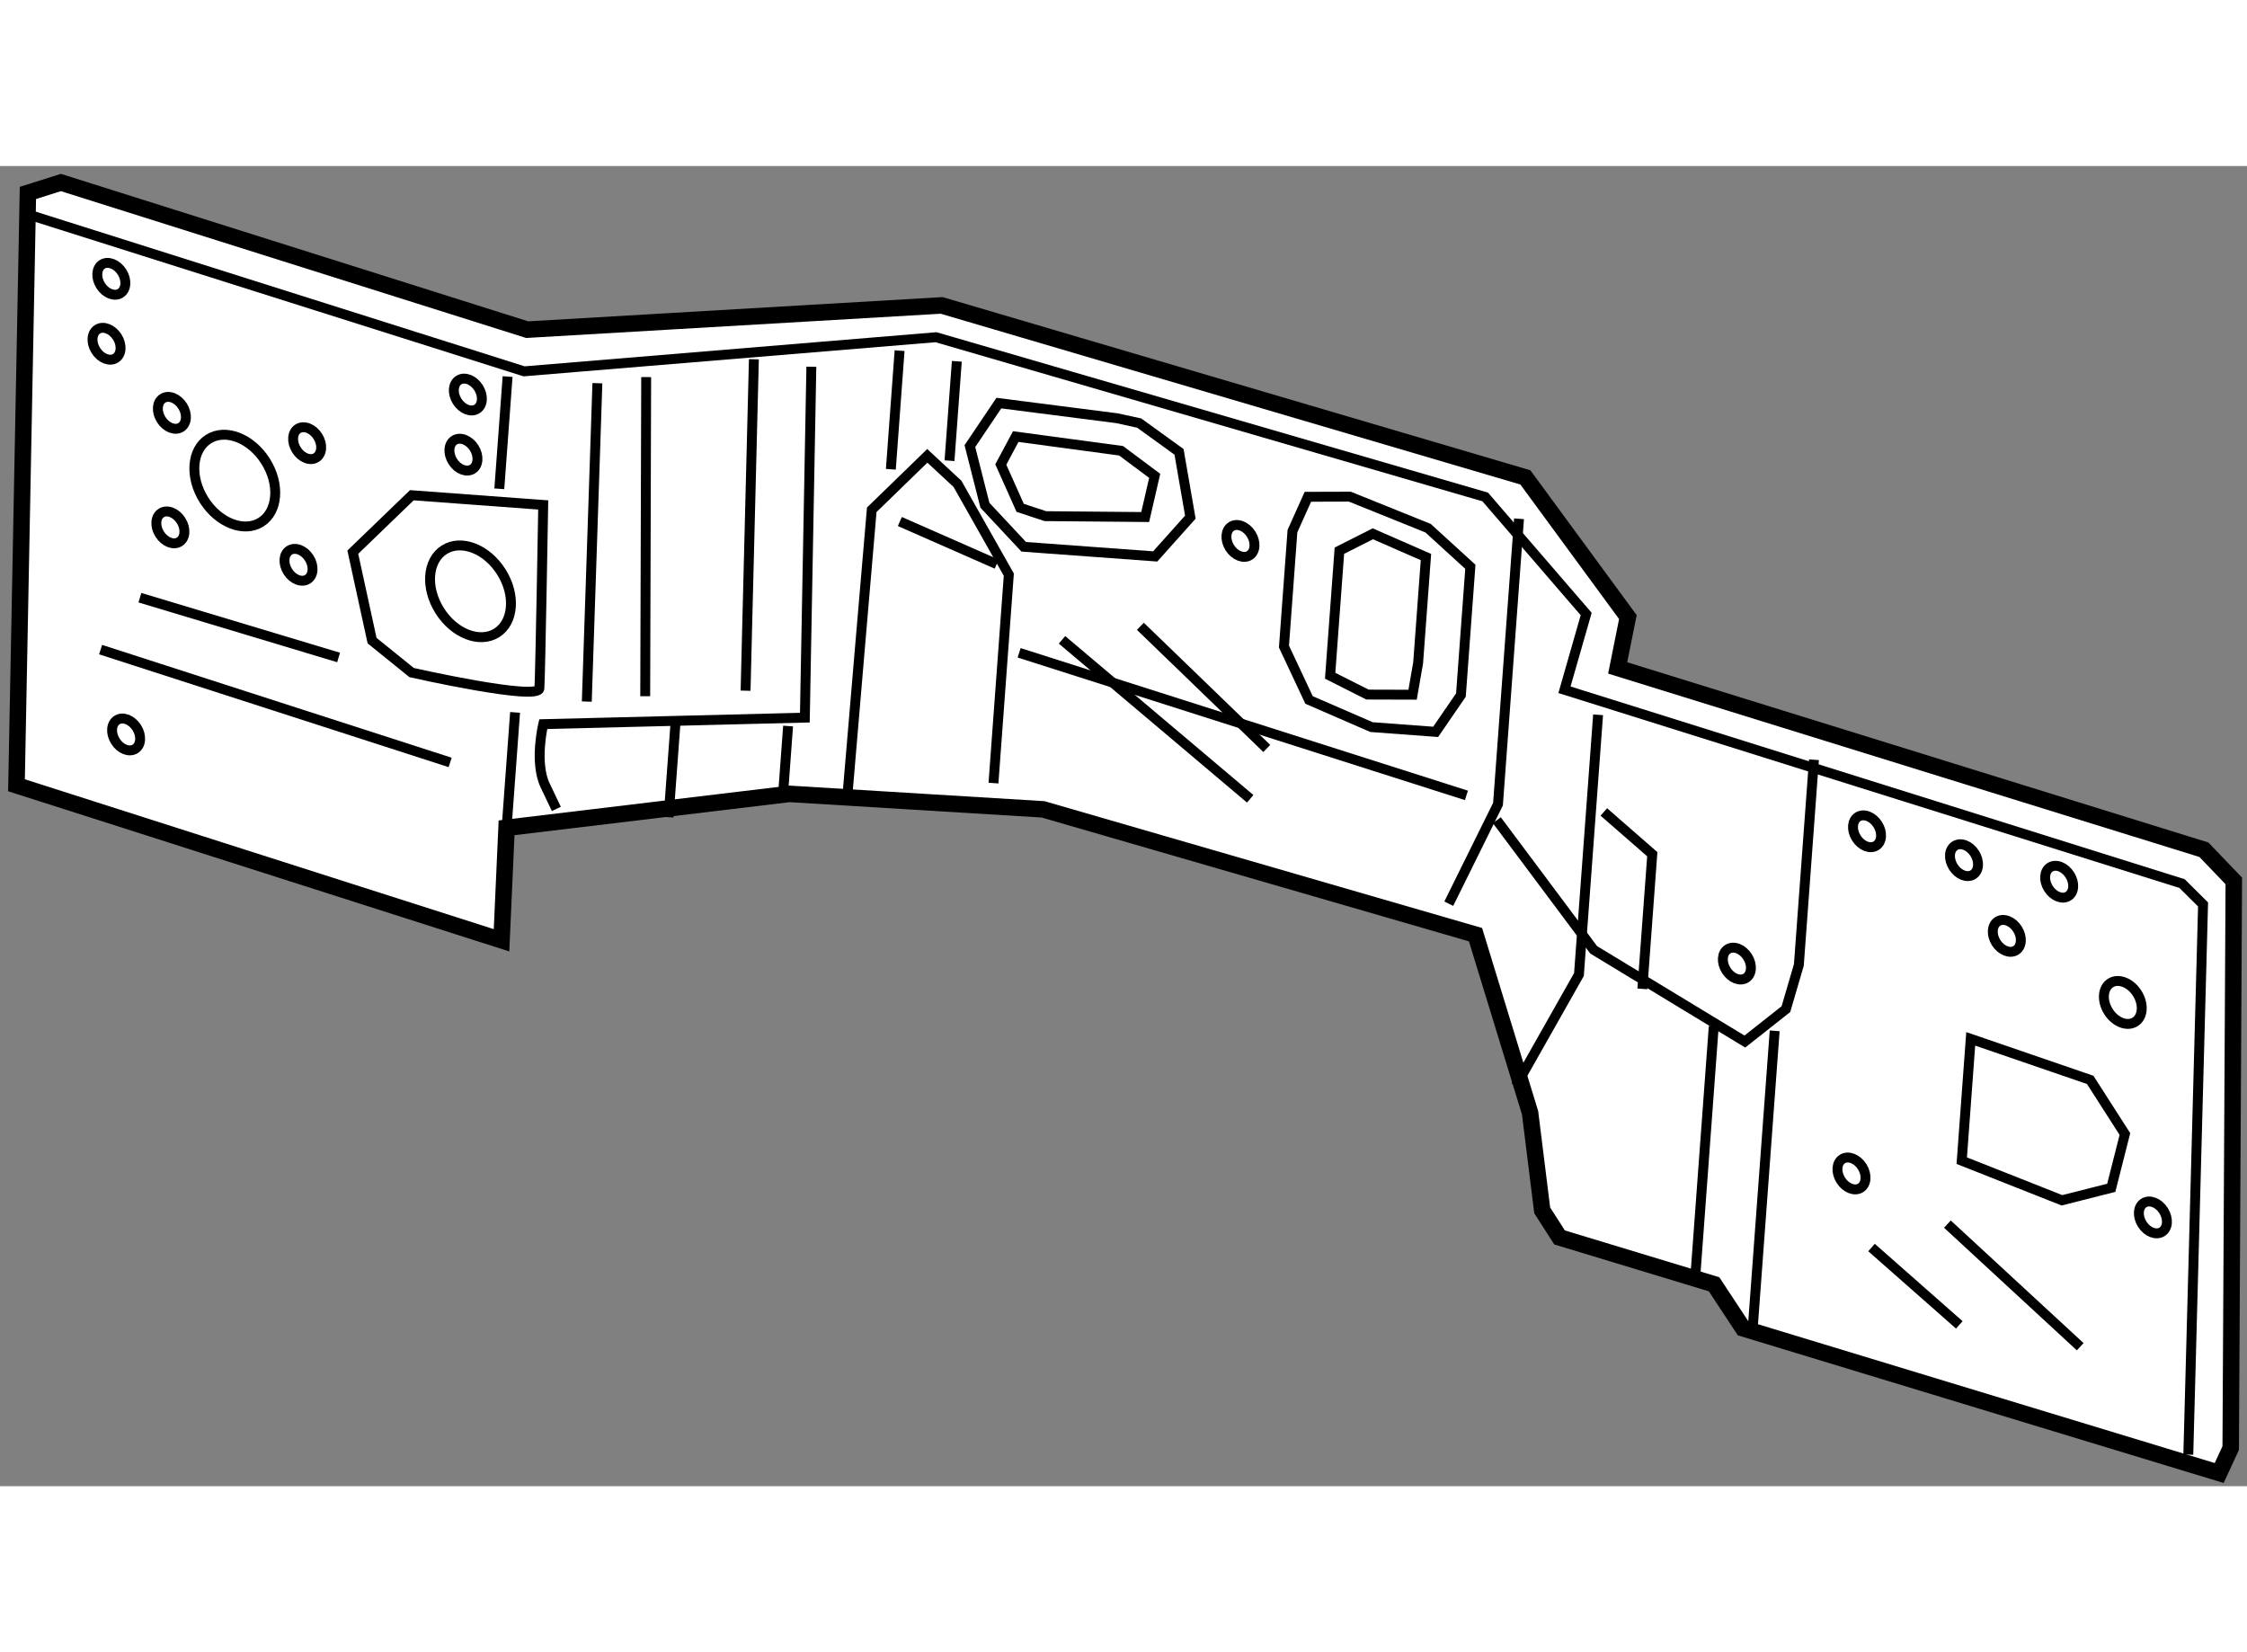 <?xml version="1.0" encoding="utf-8"?>
<!-- Generator: Adobe Illustrator 15.1.0, SVG Export Plug-In . SVG Version: 6.00 Build 0)  -->
<!DOCTYPE svg PUBLIC "-//W3C//DTD SVG 1.1//EN" "http://www.w3.org/Graphics/SVG/1.1/DTD/svg11.dtd">
<svg version="1.1" xmlns="http://www.w3.org/2000/svg" xmlns:xlink="http://www.w3.org/1999/xlink" x="0px" y="0px" width="244.8px"
	 height="180px" viewBox="37.201 95.688 68.115 40.02" enable-background="new 0 0 244.8 180" xml:space="preserve">
	
<rect x="37.201" y="95.688" width="68.115" height="40.02" fill="#808080" stroke="none"/>
	
<g><path fill="#FFFFFF" stroke="#000000" stroke-width="0.5" d="M39.047,96.188c-1,0.316-1,0.316-1,0.316l-0.346,17.956l14.703,4.699			l0.153-3.409l8.578-1.029l7.686,0.469l13.108,3.799l1.654,5.399l0.368,2.959l0.526,0.82l4.684,1.42l0.879,1.335l14.433,4.386			l0.349-0.756l0.094-17.192l-0.907-0.946l-17.77-5.511l0.309-1.541l-3.108-4.235l-17.695-5.213l-12.563,0.735L39.047,96.188z"></path><polyline fill="none" stroke="#000000" stroke-width="0.3" points="38.191,97.199 53.088,101.912 65.575,100.878 82.223,105.72 			85.284,109.269 84.626,111.565 103.347,117.44 103.984,118.073 103.537,134.751 		"></polyline><path fill="none" stroke="#000000" stroke-width="0.3" d="M53.281,105.934l-3.596-0.266l-1.789,1.726l0.584,2.681l1.199,0.969			c0,0,3.845,0.869,3.873,0.48c0.028-0.389,0.116-5.562,0.116-5.562L53.281,105.934z"></path><line fill="none" stroke="#000000" stroke-width="0.3" x1="52.588" y1="102.071" x2="52.337" y2="105.473"></line><line fill="none" stroke="#000000" stroke-width="0.3" x1="41.442" y1="108.774" x2="47.465" y2="110.586"></line><line fill="none" stroke="#000000" stroke-width="0.3" x1="40.251" y1="110.348" x2="50.847" y2="113.768"></line><polyline fill="none" stroke="#000000" stroke-width="0.3" points="81.119,118.05 82.611,115.032 83.248,106.382 		"></polyline><polyline fill="none" stroke="#000000" stroke-width="0.3" points="85.645,112.324 85.065,120.197 83.155,123.574 		"></polyline><polyline fill="none" stroke="#000000" stroke-width="0.3" points="82.576,115.519 85.511,119.448 90.094,122.229 91.339,121.246 			91.731,119.906 92.189,113.686 		"></polyline><polyline fill="none" stroke="#000000" stroke-width="0.3" points="85.819,115.269 87.288,116.55 86.987,120.632 		"></polyline><line fill="none" stroke="#000000" stroke-width="0.3" x1="90.998" y1="121.904" x2="90.331" y2="130.943"></line><line fill="none" stroke="#000000" stroke-width="0.3" x1="89.151" y1="121.769" x2="88.578" y2="129.544"></line><polygon fill="none" stroke="#000000" stroke-width="0.3" points="96.941,122.147 96.669,125.84 99.707,127.041 101.201,126.663 			101.615,125.032 100.563,123.391 		"></polygon><line fill="none" stroke="#000000" stroke-width="0.3" x1="93.934" y1="128.473" x2="96.595" y2="130.818"></line><line fill="none" stroke="#000000" stroke-width="0.3" x1="96.234" y1="127.763" x2="100.26" y2="131.48"></line><line fill="none" stroke="#000000" stroke-width="0.3" x1="52.558" y1="115.75" x2="52.815" y2="112.251"></line><line fill="none" stroke="#000000" stroke-width="0.3" x1="55.31" y1="102.272" x2="54.989" y2="111.923"></line><line fill="none" stroke="#000000" stroke-width="0.3" x1="56.789" y1="102.087" x2="56.76" y2="111.76"></line><line fill="none" stroke="#000000" stroke-width="0.3" x1="60.054" y1="101.546" x2="59.802" y2="111.593"></line><path fill="none" stroke="#000000" stroke-width="0.3" d="M61.796,101.773l-0.197,10.637l-4.295,0.107l-3.635,0.09			c0,0-0.28,1.152,0.059,1.861c0.338,0.709,0.338,0.709,0.338,0.709"></path><line fill="none" stroke="#000000" stroke-width="0.3" x1="57.467" y1="115.428" x2="57.68" y2="112.544"></line><line fill="none" stroke="#000000" stroke-width="0.3" x1="61.091" y1="112.665" x2="60.941" y2="114.706"></line><path fill="none" stroke="#000000" stroke-width="0.3" d="M62.899,114.655c0.029-0.389,0.728-8.546,0.728-8.546l1.684-1.635			l0.915,0.849l1.556,2.753l-0.465,6.318"></path><line fill="none" stroke="#000000" stroke-width="0.3" x1="64.479" y1="106.465" x2="67.414" y2="107.756"></line><line fill="none" stroke="#000000" stroke-width="0.3" x1="64.471" y1="101.285" x2="64.206" y2="104.881"></line><line fill="none" stroke="#000000" stroke-width="0.3" x1="66.206" y1="101.608" x2="65.984" y2="104.621"></line><polygon fill="none" stroke="#000000" stroke-width="0.3" points="71.062,103.334 67.48,102.875 66.602,104.179 67.057,105.971 			68.234,107.231 72.22,107.523 73.285,106.332 72.942,104.353 71.735,103.481 		"></polygon><polygon fill="none" stroke="#000000" stroke-width="0.3" points="71.185,104.32 67.992,103.89 67.539,104.736 68.126,106.05 			68.889,106.302 71.916,106.329 72.204,105.08 		"></polygon><polygon fill="none" stroke="#000000" stroke-width="0.3" points="76.38,106.756 76.123,110.255 76.883,111.874 78.777,112.697 			80.721,112.841 81.487,111.725 81.773,107.837 80.491,106.667 78.119,105.711 76.848,105.715 		"></polygon><polygon fill="none" stroke="#000000" stroke-width="0.3" points="77.803,107.349 77.523,111.14 78.654,111.711 80.022,111.715 			80.19,110.75 80.427,107.542 78.817,106.837 		"></polygon><line fill="none" stroke="#000000" stroke-width="0.3" x1="69.395" y1="110.052" x2="75.099" y2="114.87"></line><line fill="none" stroke="#000000" stroke-width="0.3" x1="71.77" y1="109.641" x2="75.602" y2="113.344"></line><line fill="none" stroke="#000000" stroke-width="0.3" x1="68.095" y1="110.445" x2="81.654" y2="114.767"></line><path fill="none" stroke="#000000" stroke-width="0.3" d="M45.251,104.635c0.44,0.695,0.378,1.523-0.137,1.849			c-0.515,0.326-1.289,0.025-1.728-0.67c-0.44-0.695-0.379-1.524,0.137-1.849C44.038,103.639,44.811,103.939,45.251,104.635z"></path><path fill="none" stroke="#000000" stroke-width="0.3" d="M52.397,107.991c0.44,0.695,0.378,1.523-0.137,1.849			c-0.516,0.326-1.29,0.025-1.729-0.67c-0.44-0.695-0.379-1.523,0.137-1.849C51.184,106.995,51.957,107.295,52.397,107.991z"></path><path fill="none" stroke="#000000" stroke-width="0.3" d="M42.736,102.965c0.152,0.242,0.131,0.529-0.048,0.643			c-0.179,0.113-0.448,0.009-0.6-0.232c-0.153-0.242-0.131-0.529,0.047-0.643C42.315,102.619,42.583,102.724,42.736,102.965z"></path><path fill="none" stroke="#000000" stroke-width="0.3" d="M46.574,107.572c0.153,0.241,0.131,0.529-0.047,0.642			c-0.179,0.113-0.448,0.009-0.601-0.233c-0.152-0.241-0.131-0.529,0.048-0.642C46.153,107.227,46.422,107.331,46.574,107.572z"></path><path fill="none" stroke="#000000" stroke-width="0.3" d="M46.836,103.885c0.152,0.241,0.131,0.528-0.048,0.642			c-0.179,0.113-0.448,0.009-0.6-0.233c-0.153-0.242-0.131-0.529,0.047-0.642C46.415,103.539,46.683,103.643,46.836,103.885z"></path><path fill="none" stroke="#000000" stroke-width="0.3" d="M42.69,106.438c0.153,0.241,0.131,0.529-0.048,0.642			c-0.179,0.113-0.447,0.009-0.6-0.232c-0.153-0.241-0.131-0.529,0.048-0.642C42.269,106.092,42.537,106.195,42.69,106.438z"></path><path fill="none" stroke="#000000" stroke-width="0.3" d="M41.348,112.715c0.152,0.241,0.131,0.529-0.048,0.642			c-0.179,0.113-0.448,0.01-0.6-0.232c-0.153-0.241-0.131-0.528,0.047-0.642C40.927,112.369,41.195,112.474,41.348,112.715z"></path><path fill="none" stroke="#000000" stroke-width="0.3" d="M40.9,98.903c0.152,0.241,0.131,0.528-0.048,0.642			c-0.179,0.113-0.448,0.009-0.6-0.232c-0.153-0.242-0.131-0.529,0.047-0.643C40.478,98.558,40.747,98.661,40.9,98.903z"></path><path fill="none" stroke="#000000" stroke-width="0.3" d="M40.755,100.871c0.152,0.241,0.131,0.529-0.048,0.643			c-0.179,0.112-0.448,0.009-0.6-0.233c-0.153-0.241-0.131-0.528,0.047-0.642C40.333,100.525,40.602,100.63,40.755,100.871z"></path><path fill="none" stroke="#000000" stroke-width="0.3" d="M93.651,126.023c0.152,0.242,0.131,0.529-0.048,0.642			c-0.179,0.113-0.448,0.009-0.6-0.232c-0.153-0.242-0.131-0.529,0.047-0.643C93.229,125.677,93.498,125.781,93.651,126.023z"></path><path fill="none" stroke="#000000" stroke-width="0.3" d="M94.122,115.65c0.152,0.241,0.131,0.528-0.048,0.642			c-0.179,0.113-0.448,0.009-0.6-0.232c-0.153-0.241-0.131-0.529,0.047-0.642C93.701,115.305,93.969,115.408,94.122,115.65z"></path><path fill="none" stroke="#000000" stroke-width="0.3" d="M90.177,119.661c0.152,0.241,0.131,0.529-0.048,0.642			c-0.179,0.113-0.448,0.009-0.6-0.232c-0.153-0.241-0.131-0.529,0.047-0.642C89.756,119.315,90.024,119.419,90.177,119.661z"></path><path fill="none" stroke="#000000" stroke-width="0.3" d="M75.128,106.849c0.153,0.241,0.131,0.528-0.047,0.642			c-0.179,0.113-0.448,0.009-0.601-0.232c-0.152-0.242-0.131-0.529,0.048-0.643C74.706,106.503,74.976,106.606,75.128,106.849z"></path><path fill="none" stroke="#000000" stroke-width="0.3" d="M97.062,116.526c0.152,0.241,0.131,0.529-0.048,0.642			c-0.179,0.113-0.448,0.01-0.601-0.232c-0.152-0.241-0.131-0.528,0.048-0.642C96.641,116.181,96.91,116.285,97.062,116.526z"></path><path fill="none" stroke="#000000" stroke-width="0.3" d="M99.946,117.179c0.153,0.241,0.131,0.529-0.047,0.642			c-0.179,0.113-0.448,0.009-0.601-0.232c-0.152-0.241-0.131-0.529,0.048-0.642C99.524,116.833,99.793,116.937,99.946,117.179z"></path><path fill="none" stroke="#000000" stroke-width="0.3" d="M98.359,118.82c0.153,0.242,0.131,0.529-0.047,0.643			c-0.179,0.113-0.448,0.009-0.601-0.232c-0.152-0.242-0.131-0.529,0.048-0.643C97.937,118.475,98.206,118.579,98.359,118.82z"></path><path fill="none" stroke="#000000" stroke-width="0.3" d="M102.788,127.356c0.152,0.242,0.131,0.529-0.048,0.642			c-0.179,0.112-0.448,0.009-0.6-0.233c-0.153-0.241-0.131-0.528,0.047-0.642C102.366,127.01,102.635,127.114,102.788,127.356z"></path><path fill="none" stroke="#000000" stroke-width="0.3" d="M101.988,120.768c0.206,0.325,0.177,0.713-0.064,0.865			c-0.241,0.152-0.604,0.012-0.809-0.314c-0.206-0.325-0.177-0.713,0.064-0.865C101.419,120.302,101.782,120.441,101.988,120.768z"></path><path fill="none" stroke="#000000" stroke-width="0.3" d="M51.708,102.411c0.152,0.241,0.131,0.529-0.048,0.642			c-0.179,0.113-0.448,0.009-0.6-0.232c-0.153-0.241-0.131-0.529,0.047-0.642C51.287,102.065,51.556,102.17,51.708,102.411z"></path><path fill="none" stroke="#000000" stroke-width="0.3" d="M51.574,104.233c0.152,0.241,0.131,0.529-0.048,0.643			c-0.179,0.112-0.448,0.009-0.6-0.233c-0.153-0.241-0.131-0.528,0.047-0.642C51.153,103.888,51.421,103.992,51.574,104.233z"></path></g>


</svg>